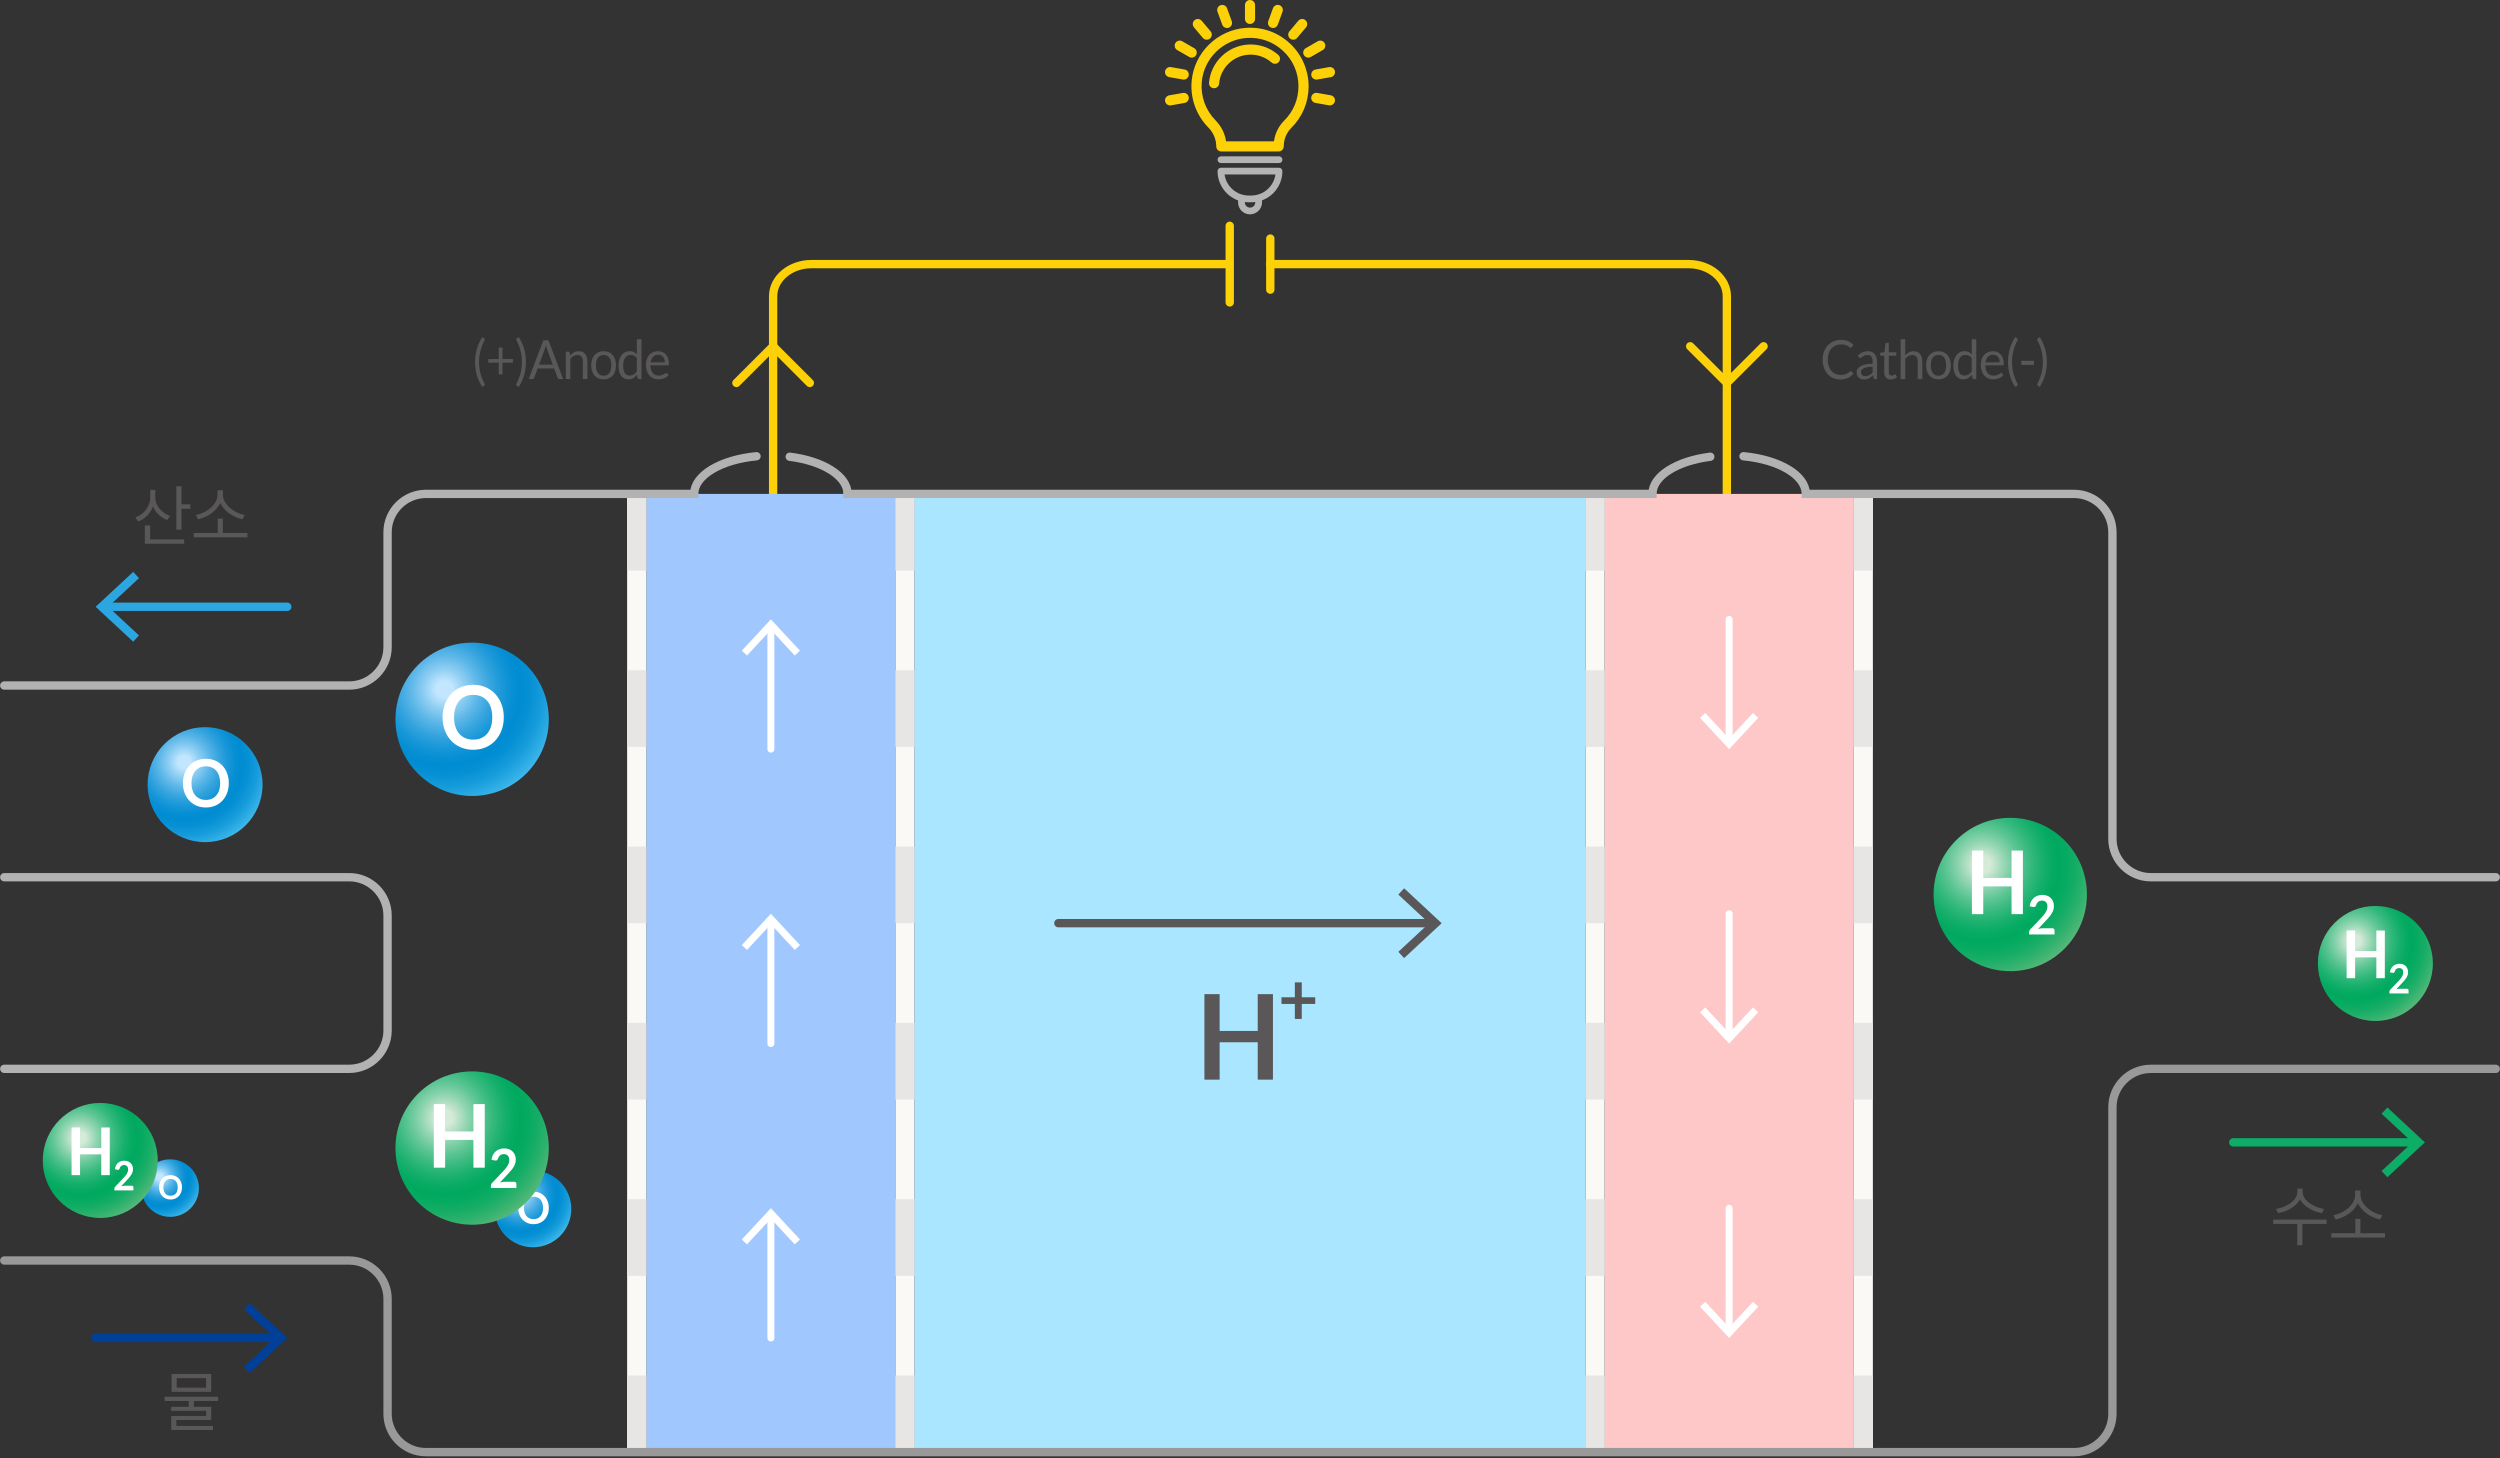 <svg width="900" height="525" viewBox="0 0 900 525" fill="none" xmlns="http://www.w3.org/2000/svg">
<rect x="0" y="0" width="900" height="525" fill="#333333" stroke="none"/>
<g clip-path="url(#clip0_68_9250)">
<path d="M457.287 95.079H607.873C615.492 95.079 621.667 100.261 621.667 106.661V177.837" stroke="#FDD108" stroke-width="3" stroke-miterlimit="10" stroke-linecap="round" stroke-linejoin="round"/>
<path d="M278.324 177.837V106.661C278.324 100.261 284.5 95.079 292.119 95.079H442.377" stroke="#FDD108" stroke-width="3" stroke-miterlimit="10" stroke-linecap="round" stroke-linejoin="round"/>
<path d="M442.705 81.284V108.873" stroke="#FDD108" stroke-width="3" stroke-miterlimit="10" stroke-linecap="round" stroke-linejoin="round"/>
<path d="M457.309 85.882V104.275" stroke="#FDD108" stroke-width="3" stroke-miterlimit="10" stroke-linecap="round" stroke-linejoin="round"/>
<path d="M265.113 137.866L278.324 124.655L291.535 137.866" stroke="#FDD108" stroke-width="3" stroke-miterlimit="10" stroke-linecap="round" stroke-linejoin="round"/>
<path d="M634.889 124.655L621.678 137.866L608.467 124.655" stroke="#FDD108" stroke-width="3" stroke-miterlimit="10" stroke-linecap="round" stroke-linejoin="round"/>
<path d="M322.362 177.806H232.67V522.779H322.362V177.806Z" fill="#A0C8FF"/>
<path d="M667.332 177.806H577.641V522.779H667.332V177.806Z" fill="#FFC8C8"/>
<path d="M577.641 177.806H570.738V522.779H577.641V177.806Z" fill="#FAF9F5"/>
<path d="M674.235 177.806H667.332V522.779H674.235V177.806Z" fill="#FAF9F5"/>
<path d="M329.264 177.806H322.361V522.779H329.264V177.806Z" fill="#FAF9F5"/>
<path d="M232.668 177.806H225.766V522.779H232.668V177.806Z" fill="#FAF9F5"/>
<path d="M577.641 177.806H570.738V205.406H577.641V177.806Z" fill="#E8E6E4"/>
<path d="M674.235 177.806H667.332V205.406H674.235V177.806Z" fill="#E8E6E4"/>
<path d="M329.262 177.806H322.359V205.406H329.262V177.806Z" fill="#E8E6E4"/>
<path d="M232.668 177.806H225.766V205.406H232.668V177.806Z" fill="#E8E6E4"/>
<path d="M577.641 241.281H570.738V268.881H577.641V241.281Z" fill="#E8E6E4"/>
<path d="M674.235 241.281H667.332V268.881H674.235V241.281Z" fill="#E8E6E4"/>
<path d="M329.262 241.281H322.359V268.881H329.262V241.281Z" fill="#E8E6E4"/>
<path d="M232.668 241.281H225.766V268.881H232.668V241.281Z" fill="#E8E6E4"/>
<path d="M577.641 304.755H570.738V332.355H577.641V304.755Z" fill="#E8E6E4"/>
<path d="M674.235 304.755H667.332V332.355H674.235V304.755Z" fill="#E8E6E4"/>
<path d="M329.262 304.755H322.359V332.355H329.262V304.755Z" fill="#E8E6E4"/>
<path d="M232.668 304.755H225.766V332.355H232.668V304.755Z" fill="#E8E6E4"/>
<path d="M577.641 368.23H570.738V395.83H577.641V368.23Z" fill="#E8E6E4"/>
<path d="M674.235 368.23H667.332V395.83H674.235V368.23Z" fill="#E8E6E4"/>
<path d="M329.262 368.23H322.359V395.83H329.262V368.23Z" fill="#E8E6E4"/>
<path d="M232.668 368.23H225.766V395.83H232.668V368.23Z" fill="#E8E6E4"/>
<path d="M577.641 495.179H570.738V522.779H577.641V495.179Z" fill="#E8E6E4"/>
<path d="M674.235 495.179H667.332V522.779H674.235V495.179Z" fill="#E8E6E4"/>
<path d="M329.262 495.179H322.359V522.779H329.262V495.179Z" fill="#E8E6E4"/>
<path d="M232.668 495.179H225.766V522.779H232.668V495.179Z" fill="#E8E6E4"/>
<path d="M577.641 431.704H570.738V459.304H577.641V431.704Z" fill="#E8E6E4"/>
<path d="M674.235 431.704H667.332V459.304H674.235V431.704Z" fill="#E8E6E4"/>
<path d="M329.262 431.704H322.359V459.304H329.262V431.704Z" fill="#E8E6E4"/>
<path d="M232.668 431.704H225.766V459.304H232.668V431.704Z" fill="#E8E6E4"/>
<path d="M570.749 177.806H329.264V522.779H570.749V177.806Z" fill="#AAE6FF"/>
<path d="M272.343 164.247C259.572 165.456 249.915 171.068 249.915 177.806H153.321C145.732 177.806 139.526 184.012 139.526 191.601V232.996C139.526 240.584 133.32 246.791 125.731 246.791H1.537" stroke="#B2B2B2" stroke-width="3" stroke-miterlimit="10" stroke-linecap="round"/>
<path d="M615.697 164.421C603.736 165.937 594.887 171.354 594.887 177.796H305.115C305.115 171.344 296.266 165.927 284.305 164.421" stroke="#B2B2B2" stroke-width="3" stroke-miterlimit="10" stroke-linecap="round"/>
<path d="M898.464 315.795H774.27C766.681 315.795 760.475 309.589 760.475 302V191.601C760.475 184.012 754.269 177.806 746.68 177.806H650.086C650.086 171.068 640.429 165.456 627.658 164.247" stroke="#B2B2B2" stroke-width="3" stroke-miterlimit="10" stroke-linecap="round"/>
<path d="M1.537 453.784H125.731C133.32 453.784 139.526 459.99 139.526 467.579V508.973C139.526 516.562 145.732 522.768 153.321 522.768H746.681C754.27 522.768 760.476 516.562 760.476 508.973V398.584C760.476 390.996 766.682 384.79 774.271 384.79H898.465" stroke="#999999" stroke-width="3" stroke-miterlimit="10" stroke-linecap="round"/>
<path d="M1.537 315.795H125.731C133.32 315.795 139.526 322.001 139.526 329.59V370.985C139.526 378.573 133.32 384.779 125.731 384.779H1.537" stroke="#B2B2B2" stroke-width="3" stroke-miterlimit="10" stroke-linecap="round"/>
<path d="M458.261 388.671H452.782V375.214H439.069V388.671H433.59V357.896H439.069V371.138H452.782V357.896H458.261V388.671Z" fill="#595757"/>
<path d="M468.636 353.657V359.023H473.48V361.419H468.636V366.816H466.147V361.419H461.334V359.023H466.147V353.657H468.636Z" fill="#595757"/>
<path d="M172.451 130.328C172.451 131.721 172.625 133.063 172.963 134.374C173.301 135.684 173.792 136.934 174.438 138.122C174.479 138.193 174.499 138.255 174.509 138.306C174.52 138.357 174.53 138.409 174.53 138.46C174.53 138.552 174.509 138.624 174.468 138.685C174.427 138.746 174.366 138.798 174.304 138.839L173.577 139.31C173.117 138.562 172.717 137.825 172.4 137.087C172.072 136.35 171.816 135.613 171.611 134.875C171.406 134.138 171.263 133.39 171.171 132.643C171.079 131.895 171.027 131.117 171.027 130.328C171.027 129.54 171.079 128.772 171.171 128.024C171.263 127.276 171.406 126.529 171.611 125.791C171.816 125.054 172.072 124.317 172.4 123.59C172.727 122.852 173.117 122.115 173.577 121.357L174.304 121.838C174.376 121.879 174.427 121.931 174.468 121.992C174.509 122.053 174.53 122.125 174.53 122.217C174.53 122.309 174.499 122.422 174.438 122.545C173.792 123.723 173.301 124.972 172.963 126.283C172.625 127.594 172.451 128.946 172.451 130.328Z" fill="#595757"/>
<path d="M180.889 125.106V129.263H184.658V130.574H180.889V134.763H179.537V130.574H175.789V129.263H179.537V125.106H180.889Z" fill="#595757"/>
<path d="M187.895 130.329C187.895 128.936 187.731 127.594 187.393 126.273C187.055 124.952 186.564 123.713 185.918 122.535C185.857 122.412 185.826 122.299 185.826 122.207C185.826 122.115 185.847 122.043 185.888 121.982C185.929 121.921 185.99 121.869 186.051 121.828L186.779 121.347C187.239 122.105 187.639 122.842 187.956 123.58C188.284 124.317 188.54 125.044 188.745 125.781C188.95 126.519 189.093 127.266 189.185 128.014C189.277 128.772 189.329 129.54 189.329 130.318C189.329 131.107 189.277 131.885 189.185 132.633C189.093 133.38 188.95 134.128 188.745 134.865C188.54 135.603 188.284 136.34 187.956 137.077C187.629 137.815 187.239 138.552 186.779 139.3L186.051 138.829C185.98 138.788 185.929 138.726 185.888 138.675C185.847 138.624 185.826 138.542 185.826 138.45C185.826 138.399 185.836 138.347 185.847 138.296C185.857 138.245 185.888 138.183 185.918 138.112C186.564 136.924 187.045 135.674 187.393 134.364C187.721 133.073 187.895 131.721 187.895 130.329Z" fill="#595757"/>
<path d="M202.735 136.453H201.352C201.188 136.453 201.065 136.412 200.963 136.33C200.86 136.248 200.789 136.135 200.737 136.012L199.498 132.643H193.558L192.319 136.012C192.278 136.125 192.207 136.238 192.094 136.32C191.992 136.412 191.858 136.453 191.705 136.453H190.322L195.617 122.504H197.44L202.735 136.453ZM194.05 131.281H198.996L196.918 125.607C196.784 125.259 196.651 124.819 196.518 124.296C196.446 124.563 196.385 124.809 196.324 125.034C196.262 125.259 196.19 125.454 196.129 125.628L194.05 131.281Z" fill="#595757"/>
<path d="M203.686 136.453V126.59H204.669C204.904 126.59 205.048 126.713 205.109 126.949L205.242 128.014C205.652 127.543 206.102 127.154 206.604 126.867C207.106 126.58 207.69 126.427 208.345 126.427C208.857 126.427 209.308 126.519 209.697 126.693C210.086 126.867 210.414 127.123 210.68 127.451C210.947 127.778 211.141 128.178 211.274 128.628C211.407 129.089 211.479 129.601 211.479 130.154V136.432H209.83V130.154C209.83 129.407 209.666 128.833 209.349 128.413C209.021 128.004 208.53 127.799 207.864 127.799C207.372 127.799 206.922 127.922 206.502 128.168C206.082 128.413 205.693 128.751 205.334 129.171V136.432H203.686V136.453Z" fill="#595757"/>
<path d="M217.308 126.437C217.994 126.437 218.609 126.56 219.162 126.795C219.715 127.031 220.186 127.379 220.565 127.819C220.954 128.26 221.251 128.792 221.456 129.417C221.66 130.042 221.763 130.738 221.763 131.516C221.763 132.295 221.66 133.001 221.456 133.616C221.251 134.23 220.954 134.773 220.565 135.214C220.175 135.654 219.715 135.992 219.162 136.227C218.609 136.463 217.994 136.586 217.308 136.586C216.622 136.586 216.007 136.463 215.454 136.227C214.901 135.992 214.43 135.654 214.041 135.214C213.652 134.773 213.355 134.241 213.14 133.616C212.925 132.991 212.822 132.295 212.822 131.516C212.822 130.748 212.925 130.042 213.14 129.417C213.345 128.792 213.652 128.26 214.041 127.819C214.43 127.379 214.901 127.041 215.454 126.795C216.007 126.56 216.622 126.437 217.308 126.437ZM217.308 135.244C218.23 135.244 218.926 134.917 219.377 134.261C219.837 133.606 220.063 132.694 220.063 131.527C220.063 130.349 219.837 129.438 219.377 128.782C218.916 128.127 218.23 127.799 217.308 127.799C216.837 127.799 216.437 127.881 216.089 128.055C215.741 128.219 215.454 128.465 215.229 128.782C215.004 129.1 214.83 129.489 214.707 129.96C214.584 130.431 214.533 130.943 214.533 131.537C214.533 132.131 214.594 132.643 214.707 133.104C214.819 133.565 214.993 133.954 215.229 134.271C215.464 134.589 215.751 134.824 216.089 134.998C216.427 135.152 216.837 135.244 217.308 135.244Z" fill="#595757"/>
<path d="M229.933 136.453C229.698 136.453 229.554 136.33 229.493 136.094L229.35 134.896C228.95 135.408 228.489 135.818 227.977 136.125C227.465 136.432 226.871 136.586 226.206 136.586C225.673 136.586 225.181 136.473 224.741 136.258C224.301 136.043 223.932 135.726 223.625 135.295C223.318 134.876 223.082 134.353 222.908 133.718C222.744 133.094 222.662 132.367 222.662 131.547C222.662 130.82 222.754 130.144 222.939 129.519C223.123 128.895 223.389 128.352 223.737 127.891C224.086 127.43 224.506 127.072 225.007 126.806C225.509 126.539 226.072 126.416 226.707 126.416C227.281 126.416 227.772 126.519 228.182 126.724C228.592 126.928 228.95 127.215 229.278 127.584V122.115H230.927V136.453H229.933ZM226.738 135.193C227.271 135.193 227.742 135.06 228.151 134.804C228.551 134.548 228.93 134.179 229.268 133.708V128.936C228.971 128.506 228.633 128.209 228.274 128.035C227.916 127.86 227.516 127.778 227.076 127.778C226.206 127.778 225.53 128.106 225.059 128.762C224.587 129.417 224.352 130.349 224.352 131.568C224.352 132.213 224.403 132.766 224.506 133.217C224.608 133.677 224.762 134.046 224.966 134.343C225.171 134.64 225.417 134.855 225.714 134.988C226.011 135.121 226.359 135.193 226.738 135.193Z" fill="#595757"/>
<path d="M236.919 126.437C237.482 126.437 237.994 126.539 238.475 126.734C238.947 126.928 239.356 127.215 239.704 127.594C240.053 127.963 240.319 128.424 240.513 128.977C240.708 129.53 240.8 130.154 240.8 130.851C240.8 131.127 240.769 131.301 240.718 131.394C240.667 131.486 240.554 131.527 240.401 131.527H234.164C234.174 132.151 234.256 132.694 234.4 133.155C234.543 133.616 234.748 134.005 235.014 134.312C235.27 134.62 235.577 134.855 235.936 134.998C236.294 135.152 236.694 135.224 237.134 135.224C237.544 135.224 237.902 135.173 238.199 135.07C238.496 134.968 238.752 134.865 238.967 134.742C239.182 134.63 239.366 134.517 239.51 134.415C239.653 134.312 239.776 134.261 239.889 134.261C240.022 134.261 240.124 134.312 240.206 134.425L240.667 135.06C240.462 135.316 240.216 135.541 239.94 135.736C239.663 135.93 239.356 136.084 239.028 136.207C238.701 136.33 238.373 136.422 238.025 136.483C237.677 136.545 237.339 136.576 237.001 136.576C236.356 136.576 235.762 136.463 235.209 136.227C234.666 136.002 234.195 135.664 233.795 135.214C233.396 134.773 233.089 134.22 232.863 133.565C232.638 132.909 232.525 132.151 232.525 131.301C232.525 130.615 232.628 129.97 232.822 129.376C233.027 128.782 233.314 128.26 233.683 127.819C234.051 127.379 234.522 127.041 235.065 126.785C235.628 126.56 236.243 126.437 236.919 126.437ZM236.96 127.717C236.161 127.717 235.536 127.963 235.086 128.444C234.625 128.925 234.348 129.601 234.236 130.451H239.336C239.336 130.052 239.285 129.683 239.182 129.345C239.08 129.007 238.926 128.721 238.721 128.475C238.516 128.229 238.271 128.045 237.974 127.912C237.666 127.778 237.339 127.717 236.96 127.717Z" fill="#595757"/>
<path d="M666.278 133.575C666.381 133.575 666.463 133.616 666.545 133.698L667.251 134.507C666.708 135.173 666.053 135.685 665.275 136.053C664.507 136.422 663.564 136.606 662.479 136.606C661.526 136.606 660.656 136.432 659.878 136.084C659.099 135.736 658.434 135.254 657.891 134.62C657.338 133.995 656.918 133.247 656.611 132.366C656.304 131.486 656.16 130.523 656.16 129.478C656.16 128.424 656.324 127.461 656.641 126.59C656.969 125.71 657.42 124.962 658.004 124.327C658.587 123.692 659.294 123.211 660.103 122.863C660.912 122.515 661.823 122.34 662.807 122.34C663.78 122.34 664.619 122.504 665.326 122.822C666.033 123.139 666.657 123.569 667.21 124.112L666.627 124.983C666.586 125.044 666.534 125.106 666.483 125.146C666.432 125.187 666.35 125.208 666.248 125.208C666.166 125.208 666.084 125.177 665.992 125.116C665.899 125.054 665.797 124.983 665.674 124.89C665.551 124.798 665.408 124.706 665.244 124.593C665.08 124.491 664.875 124.389 664.65 124.296C664.425 124.204 664.158 124.133 663.851 124.071C663.544 124.01 663.196 123.979 662.807 123.979C662.1 123.979 661.445 124.112 660.861 124.368C660.277 124.624 659.765 124.993 659.335 125.464C658.905 125.935 658.577 126.519 658.342 127.195C658.106 127.881 657.983 128.639 657.983 129.478C657.983 130.349 658.106 131.127 658.342 131.803C658.577 132.489 658.905 133.063 659.314 133.534C659.724 134.005 660.205 134.364 660.769 134.609C661.332 134.855 661.936 134.978 662.581 134.978C662.97 134.978 663.329 134.957 663.646 134.906C663.964 134.855 664.251 134.783 664.517 134.681C664.783 134.579 665.039 134.445 665.264 134.292C665.5 134.128 665.725 133.944 665.961 133.718C666.074 133.626 666.176 133.575 666.278 133.575Z" fill="#595757"/>
<path d="M675.761 136.453H675.034C674.87 136.453 674.747 136.422 674.645 136.371C674.542 136.32 674.481 136.207 674.45 136.043L674.266 135.132C674.02 135.367 673.774 135.572 673.538 135.756C673.303 135.941 673.057 136.094 672.801 136.227C672.545 136.361 672.269 136.453 671.972 136.514C671.675 136.576 671.357 136.617 670.999 136.617C670.63 136.617 670.292 136.565 669.975 136.453C669.657 136.35 669.381 136.186 669.145 135.971C668.909 135.756 668.725 135.48 668.582 135.152C668.438 134.824 668.377 134.435 668.377 133.985C668.377 133.595 668.479 133.216 668.684 132.858C668.889 132.5 669.217 132.172 669.667 131.895C670.118 131.619 670.712 131.383 671.449 131.209C672.187 131.035 673.078 130.943 674.143 130.943V130.165C674.143 129.397 673.989 128.813 673.672 128.413C673.364 128.014 672.904 127.819 672.289 127.819C671.89 127.819 671.552 127.871 671.275 127.983C670.999 128.096 670.763 128.209 670.558 128.342C670.353 128.475 670.19 128.598 670.036 128.7C669.882 128.803 669.749 128.864 669.606 128.864C669.493 128.864 669.401 128.833 669.319 128.772C669.237 128.71 669.165 128.639 669.125 128.547L668.828 127.994C669.35 127.471 669.903 127.072 670.497 126.816C671.091 126.56 671.757 126.427 672.484 126.427C673.006 126.427 673.477 126.519 673.876 126.703C674.286 126.887 674.624 127.133 674.901 127.461C675.177 127.789 675.392 128.178 675.525 128.639C675.658 129.1 675.74 129.601 675.74 130.154V136.453H675.761ZM671.49 135.398C671.777 135.398 672.043 135.367 672.289 135.306C672.525 135.244 672.76 135.152 672.965 135.039C673.18 134.927 673.385 134.783 673.579 134.63C673.774 134.466 673.958 134.282 674.143 134.077V132.039C673.385 132.039 672.74 132.09 672.207 132.192C671.675 132.295 671.244 132.428 670.917 132.592C670.579 132.756 670.343 132.95 670.19 133.165C670.036 133.38 669.964 133.636 669.964 133.913C669.964 134.169 670.005 134.404 670.087 134.589C670.169 134.773 670.272 134.937 670.415 135.05C670.558 135.162 670.712 135.254 670.896 135.316C671.07 135.367 671.275 135.398 671.49 135.398Z" fill="#595757"/>
<path d="M680.636 136.617C679.899 136.617 679.326 136.401 678.926 135.961C678.527 135.531 678.332 134.896 678.332 134.087V128.055H677.206C677.103 128.055 677.021 128.024 676.96 127.963C676.888 127.901 676.857 127.809 676.857 127.676V126.99L678.394 126.785L678.773 123.733C678.783 123.631 678.824 123.559 678.895 123.498C678.967 123.436 679.049 123.406 679.151 123.406H679.981V126.806H682.664V128.065H679.981V133.985C679.981 134.404 680.073 134.712 680.268 134.906C680.462 135.111 680.708 135.203 681.005 135.203C681.179 135.203 681.323 135.183 681.456 135.132C681.579 135.08 681.691 135.029 681.783 134.968C681.876 134.906 681.958 134.855 682.019 134.804C682.08 134.753 682.142 134.732 682.193 134.732C682.275 134.732 682.357 134.783 682.429 134.896L682.91 135.726C682.623 136.002 682.285 136.227 681.886 136.381C681.476 136.535 681.067 136.617 680.636 136.617Z" fill="#595757"/>
<path d="M684.242 136.453V122.115H685.891V127.922C686.29 127.471 686.741 127.113 687.222 126.847C687.714 126.58 688.267 126.447 688.902 126.447C689.414 126.447 689.865 126.539 690.254 126.713C690.643 126.888 690.971 127.144 691.237 127.471C691.503 127.799 691.698 128.198 691.831 128.649C691.964 129.11 692.036 129.622 692.036 130.175V136.453H690.387V130.175C690.387 129.427 690.223 128.854 689.905 128.434C689.578 128.024 689.086 127.819 688.421 127.819C687.929 127.819 687.478 127.942 687.058 128.188C686.639 128.434 686.249 128.772 685.891 129.192V136.453H684.242Z" fill="#595757"/>
<path d="M697.851 126.437C698.537 126.437 699.151 126.56 699.704 126.795C700.258 127.031 700.729 127.379 701.108 127.819C701.497 128.26 701.794 128.792 701.998 129.417C702.203 130.042 702.306 130.738 702.306 131.516C702.306 132.295 702.203 133.001 701.998 133.616C701.794 134.241 701.497 134.773 701.108 135.214C700.718 135.654 700.258 135.992 699.704 136.227C699.151 136.463 698.537 136.586 697.851 136.586C697.165 136.586 696.55 136.463 695.997 136.227C695.444 135.992 694.973 135.654 694.584 135.214C694.195 134.773 693.898 134.241 693.683 133.616C693.478 132.991 693.365 132.295 693.365 131.516C693.365 130.748 693.468 130.042 693.683 129.417C693.898 128.792 694.195 128.26 694.584 127.819C694.973 127.379 695.444 127.041 695.997 126.795C696.55 126.56 697.165 126.437 697.851 126.437ZM697.851 135.244C698.773 135.244 699.469 134.917 699.92 134.261C700.38 133.606 700.606 132.694 700.606 131.527C700.606 130.349 700.38 129.438 699.92 128.782C699.459 128.127 698.773 127.799 697.851 127.799C697.38 127.799 696.97 127.881 696.632 128.055C696.284 128.219 695.997 128.465 695.772 128.782C695.536 129.1 695.373 129.489 695.26 129.96C695.147 130.421 695.086 130.943 695.086 131.537C695.086 132.131 695.137 132.643 695.26 133.104C695.373 133.565 695.547 133.954 695.772 134.271C696.007 134.589 696.294 134.824 696.632 134.998C696.97 135.173 697.38 135.244 697.851 135.244Z" fill="#595757"/>
<path d="M710.478 136.453C710.243 136.453 710.099 136.33 710.038 136.094L709.894 134.896C709.495 135.408 709.034 135.818 708.522 136.125C708.01 136.432 707.416 136.586 706.75 136.586C706.218 136.586 705.726 136.473 705.286 136.258C704.846 136.043 704.477 135.726 704.17 135.295C703.862 134.876 703.627 134.353 703.453 133.718C703.289 133.094 703.207 132.367 703.207 131.547C703.207 130.82 703.299 130.144 703.483 129.519C703.668 128.895 703.934 128.352 704.282 127.891C704.631 127.43 705.05 127.072 705.552 126.806C706.054 126.539 706.617 126.416 707.252 126.416C707.826 126.416 708.317 126.519 708.727 126.724C709.137 126.928 709.495 127.215 709.823 127.584V122.115H711.472V136.453H710.478ZM707.283 135.193C707.816 135.193 708.287 135.06 708.696 134.804C709.096 134.548 709.475 134.179 709.813 133.708V128.936C709.516 128.506 709.178 128.209 708.819 128.035C708.461 127.86 708.061 127.778 707.621 127.778C706.75 127.778 706.075 128.106 705.603 128.762C705.132 129.417 704.897 130.349 704.897 131.568C704.897 132.213 704.948 132.766 705.05 133.217C705.153 133.677 705.306 134.046 705.511 134.343C705.716 134.64 705.962 134.855 706.259 134.988C706.556 135.121 706.904 135.193 707.283 135.193Z" fill="#595757"/>
<path d="M717.474 126.437C718.037 126.437 718.549 126.539 719.03 126.734C719.501 126.928 719.911 127.215 720.259 127.594C720.607 127.963 720.874 128.424 721.068 128.977C721.263 129.53 721.355 130.154 721.355 130.851C721.355 131.127 721.324 131.301 721.273 131.394C721.222 131.486 721.109 131.527 720.956 131.527H714.719C714.729 132.151 714.811 132.694 714.954 133.155C715.098 133.616 715.302 134.005 715.569 134.312C715.825 134.62 716.132 134.855 716.49 134.998C716.849 135.152 717.248 135.224 717.689 135.224C718.098 135.224 718.457 135.173 718.754 135.07C719.051 134.968 719.307 134.865 719.522 134.742C719.737 134.62 719.921 134.517 720.065 134.415C720.208 134.312 720.331 134.261 720.443 134.261C720.577 134.261 720.679 134.312 720.761 134.425L721.222 135.06C721.017 135.316 720.771 135.541 720.495 135.736C720.218 135.93 719.911 136.084 719.583 136.207C719.256 136.33 718.928 136.422 718.58 136.483C718.231 136.545 717.893 136.576 717.555 136.576C716.91 136.576 716.316 136.463 715.763 136.227C715.22 136.002 714.749 135.664 714.35 135.214C713.951 134.773 713.643 134.22 713.418 133.565C713.193 132.909 713.08 132.151 713.08 131.301C713.08 130.615 713.183 129.97 713.377 129.376C713.582 128.782 713.869 128.26 714.237 127.819C714.616 127.379 715.077 127.041 715.62 126.785C716.183 126.56 716.787 126.437 717.474 126.437ZM717.504 127.717C716.705 127.717 716.081 127.963 715.63 128.444C715.169 128.925 714.893 129.601 714.78 130.451H719.88C719.88 130.052 719.829 129.683 719.727 129.345C719.624 129.007 719.471 128.721 719.266 128.475C719.061 128.229 718.815 128.045 718.518 127.912C718.211 127.778 717.883 127.717 717.504 127.717Z" fill="#595757"/>
<path d="M724.314 130.329C724.314 131.721 724.488 133.063 724.826 134.374C725.164 135.685 725.656 136.934 726.301 138.122C726.342 138.194 726.362 138.255 726.373 138.306C726.383 138.358 726.393 138.409 726.393 138.46C726.393 138.552 726.373 138.624 726.332 138.685C726.291 138.747 726.229 138.798 726.168 138.839L725.441 139.31C724.98 138.562 724.591 137.825 724.263 137.088C723.935 136.35 723.679 135.613 723.474 134.876C723.27 134.138 723.126 133.391 723.034 132.643C722.942 131.895 722.891 131.117 722.891 130.329C722.891 129.54 722.932 128.772 723.034 128.024C723.126 127.277 723.27 126.529 723.474 125.792C723.679 125.054 723.935 124.317 724.263 123.59C724.591 122.853 724.98 122.115 725.441 121.357L726.168 121.839C726.239 121.88 726.291 121.931 726.332 121.992C726.373 122.054 726.393 122.125 726.393 122.218C726.393 122.31 726.362 122.422 726.301 122.545C725.656 123.723 725.164 124.972 724.826 126.283C724.488 127.594 724.314 128.946 724.314 130.329Z" fill="#595757"/>
<path d="M727.654 129.888H732.222V131.363H727.654V129.888Z" fill="#595757"/>
<path d="M735.436 130.329C735.436 128.936 735.272 127.594 734.934 126.273C734.596 124.952 734.105 123.713 733.459 122.535C733.398 122.412 733.367 122.299 733.367 122.207C733.367 122.115 733.388 122.043 733.429 121.982C733.47 121.921 733.531 121.869 733.593 121.828L734.32 121.347C734.781 122.105 735.18 122.842 735.497 123.58C735.825 124.317 736.081 125.044 736.286 125.781C736.491 126.519 736.634 127.266 736.726 128.014C736.818 128.772 736.859 129.54 736.859 130.318C736.859 131.107 736.818 131.885 736.726 132.633C736.634 133.38 736.491 134.128 736.286 134.865C736.081 135.603 735.825 136.34 735.497 137.077C735.17 137.815 734.781 138.552 734.32 139.3L733.593 138.829C733.521 138.788 733.47 138.726 733.429 138.675C733.388 138.624 733.367 138.542 733.367 138.45C733.367 138.399 733.377 138.347 733.388 138.296C733.398 138.245 733.429 138.183 733.459 138.112C734.105 136.924 734.586 135.674 734.934 134.364C735.272 133.073 735.436 131.721 735.436 130.329Z" fill="#595757"/>
<path d="M54.904 182.753C54.423 183.91 53.736 184.924 52.845 185.784C51.955 186.644 50.93 187.3 49.753 187.75L48.728 186.255C49.794 185.887 50.725 185.334 51.535 184.596C52.344 183.859 52.968 183.019 53.409 182.056C53.849 181.094 54.074 180.07 54.074 178.984V176.373H55.621V178.984C55.631 180.336 55.395 181.596 54.904 182.753ZM54.044 194.93H52.139V189.174H54.044V194.93ZM66.302 195.739H52.139V194.172H66.302V195.739ZM56.594 181.811C57.044 182.691 57.669 183.48 58.468 184.166C59.267 184.852 60.188 185.375 61.212 185.733L60.26 187.228C59.103 186.808 58.089 186.184 57.208 185.364C56.327 184.545 55.641 183.593 55.15 182.507C54.658 181.421 54.412 180.264 54.412 179.046V176.362H55.907V179.046C55.918 180.008 56.143 180.93 56.594 181.811ZM65.329 190.669H63.476V175.051H65.329V190.669ZM68.514 183.142H64.735V181.555H68.514V183.142Z" fill="#595757"/>
<path d="M89.078 193.434H69.723V191.888H89.068V193.434H89.078ZM78.694 182.138C77.864 183.378 76.789 184.412 75.458 185.241C74.126 186.071 72.754 186.644 71.31 186.941L70.481 185.395C71.73 185.18 72.969 184.719 74.177 184.002C75.386 183.285 76.379 182.415 77.147 181.381C77.916 180.346 78.305 179.261 78.305 178.134V176.516H79.943V178.134C79.943 179.568 79.534 180.899 78.694 182.138ZM80.21 192.41H78.376V186.706H80.21V192.41ZM81.428 181.37C82.217 182.405 83.21 183.285 84.429 184.002C85.648 184.719 86.876 185.19 88.116 185.395L87.286 186.941C85.842 186.644 84.46 186.071 83.138 185.241C81.817 184.412 80.732 183.378 79.902 182.138C79.063 180.899 78.653 179.568 78.663 178.124V176.506H80.251V178.124C80.251 179.25 80.65 180.326 81.428 181.37Z" fill="#595757"/>
<path d="M78.519 504.365H59.266V502.839H78.519V504.365ZM76.051 511.186H63.495V513.797H61.642V509.783H74.218V507.908H61.601V506.454H76.051V511.186ZM76.686 514.801H61.642V513.326H76.686V514.801ZM76.02 501.057H61.764V494.615H76.03V501.057H76.02ZM63.618 499.562H74.177V496.111H63.618V499.562ZM69.793 507.151H67.94V503.863H69.793V507.151Z" fill="#595757"/>
<path d="M837.601 440.614H818.348V439.047H837.601V440.614ZM827.452 432.636C826.643 433.701 825.588 434.592 824.287 435.289C822.987 435.995 821.594 436.466 820.109 436.712L819.351 435.186C820.642 435.002 821.881 434.623 823.069 434.029C824.257 433.435 825.209 432.718 825.936 431.858C826.663 430.998 827.032 430.086 827.032 429.103V427.895H828.671V429.103C828.66 430.393 828.261 431.571 827.452 432.636ZM828.855 448.264H827.022V440.204H828.855V448.264ZM830.064 431.848C830.811 432.718 831.774 433.445 832.952 434.039C834.129 434.633 835.368 435.012 836.649 435.196L835.891 436.722C834.416 436.477 833.023 435.995 831.723 435.289C830.412 434.582 829.357 433.691 828.548 432.616C827.739 431.551 827.339 430.373 827.339 429.113V427.905H828.957V429.113C828.947 430.066 829.316 430.977 830.064 431.848Z" fill="#595757"/>
<path d="M858.605 445.509H839.26V443.963H858.605V445.509ZM848.231 434.224C847.401 435.463 846.316 436.497 844.995 437.327C843.674 438.156 842.291 438.73 840.847 439.027L840.018 437.48C841.267 437.265 842.506 436.804 843.715 436.087C844.923 435.371 845.916 434.49 846.685 433.466C847.453 432.431 847.842 431.346 847.842 430.219V428.601H849.48V430.219C849.48 431.643 849.061 432.984 848.231 434.224ZM849.747 444.485H847.914V438.781H849.747V444.485ZM850.965 433.445C851.754 434.48 852.747 435.36 853.966 436.077C855.185 436.794 856.414 437.255 857.653 437.47L856.823 439.016C855.379 438.719 853.997 438.146 852.676 437.316C851.355 436.487 850.269 435.452 849.439 434.213C848.6 432.974 848.19 431.643 848.2 430.199V428.581H849.788V430.199C849.788 431.325 850.177 432.411 850.965 433.445Z" fill="#595757"/>
<path d="M169.963 286.547C185.206 286.547 197.563 274.19 197.563 258.947C197.563 243.704 185.206 231.347 169.963 231.347C154.72 231.347 142.363 243.704 142.363 258.947C142.363 274.19 154.72 286.547 169.963 286.547Z" fill="url(#paint0_radial_68_9250)"/>
<path d="M181.361 258.22C181.361 259.899 181.095 261.446 180.562 262.879C180.03 264.313 179.282 265.542 178.32 266.587C177.357 267.631 176.2 268.451 174.848 269.034C173.496 269.618 172.001 269.915 170.352 269.915C168.703 269.915 167.208 269.618 165.846 269.034C164.484 268.451 163.327 267.631 162.364 266.587C161.401 265.542 160.643 264.303 160.121 262.879C159.589 261.446 159.322 259.899 159.322 258.22C159.322 256.54 159.589 254.994 160.121 253.56C160.654 252.126 161.401 250.897 162.364 249.853C163.327 248.808 164.494 247.999 165.846 247.405C167.208 246.821 168.703 246.524 170.352 246.524C172.001 246.524 173.496 246.821 174.848 247.415C176.2 248.009 177.357 248.818 178.32 249.863C179.282 250.897 180.03 252.136 180.562 253.57C181.095 255.004 181.361 256.54 181.361 258.22ZM177.213 258.22C177.213 256.96 177.06 255.833 176.742 254.84C176.425 253.847 175.974 252.997 175.38 252.3C174.786 251.604 174.069 251.071 173.219 250.703C172.369 250.334 171.417 250.15 170.352 250.15C169.287 250.15 168.334 250.334 167.484 250.703C166.634 251.071 165.907 251.604 165.313 252.3C164.719 252.997 164.258 253.847 163.941 254.84C163.624 255.833 163.46 256.96 163.46 258.22C163.46 259.479 163.624 260.596 163.941 261.599C164.258 262.593 164.719 263.443 165.313 264.129C165.907 264.815 166.634 265.347 167.484 265.716C168.334 266.085 169.297 266.269 170.352 266.269C171.407 266.269 172.369 266.085 173.219 265.716C174.069 265.347 174.786 264.815 175.38 264.129C175.974 263.443 176.425 262.593 176.742 261.599C177.05 260.596 177.213 259.469 177.213 258.22Z" fill="white"/>
<path d="M73.818 303.168C85.249 303.168 94.516 293.901 94.516 282.471C94.516 271.04 85.249 261.773 73.818 261.773C62.388 261.773 53.121 271.04 53.121 282.471C53.121 293.901 62.388 303.168 73.818 303.168Z" fill="url(#paint1_radial_68_9250)"/>
<path d="M82.371 281.928C82.371 283.187 82.176 284.355 81.776 285.42C81.377 286.495 80.814 287.417 80.097 288.206C79.38 288.984 78.51 289.598 77.496 290.039C76.482 290.479 75.355 290.694 74.126 290.694C72.897 290.694 71.771 290.479 70.747 290.039C69.733 289.598 68.852 288.984 68.135 288.206C67.418 287.427 66.845 286.495 66.445 285.42C66.046 284.345 65.852 283.187 65.852 281.928C65.852 280.668 66.046 279.501 66.445 278.436C66.845 277.36 67.408 276.439 68.135 275.65C68.862 274.861 69.733 274.257 70.747 273.817C71.761 273.376 72.887 273.161 74.126 273.161C75.366 273.161 76.482 273.387 77.496 273.827C78.51 274.267 79.38 274.882 80.097 275.66C80.814 276.439 81.377 277.36 81.776 278.436C82.166 279.501 82.371 280.668 82.371 281.928ZM79.257 281.928C79.257 280.986 79.134 280.146 78.899 279.398C78.663 278.651 78.325 278.016 77.875 277.493C77.434 276.971 76.891 276.572 76.257 276.295C75.622 276.019 74.905 275.875 74.106 275.875C73.307 275.875 72.59 276.019 71.955 276.295C71.32 276.572 70.778 276.971 70.327 277.493C69.876 278.016 69.538 278.651 69.293 279.398C69.057 280.146 68.934 280.986 68.934 281.928C68.934 282.87 69.057 283.71 69.293 284.457C69.528 285.205 69.876 285.84 70.327 286.352C70.778 286.874 71.32 287.263 71.955 287.55C72.59 287.827 73.307 287.97 74.106 287.97C74.905 287.97 75.622 287.837 76.257 287.55C76.891 287.274 77.434 286.874 77.875 286.352C78.315 285.83 78.663 285.205 78.899 284.457C79.134 283.71 79.257 282.87 79.257 281.928Z" fill="white"/>
<path d="M191.869 449.012C199.488 449.012 205.664 442.836 205.664 435.217C205.664 427.598 199.488 421.422 191.869 421.422C184.25 421.422 178.074 427.598 178.074 435.217C178.074 442.836 184.25 449.012 191.869 449.012Z" fill="url(#paint2_radial_68_9250)"/>
<path d="M197.572 434.848C197.572 435.688 197.439 436.466 197.172 437.183C196.906 437.9 196.537 438.515 196.056 439.037C195.575 439.559 195.001 439.969 194.325 440.256C193.649 440.553 192.902 440.696 192.082 440.696C191.263 440.696 190.505 440.553 189.829 440.256C189.154 439.959 188.57 439.559 188.088 439.037C187.607 438.515 187.228 437.9 186.962 437.183C186.696 436.466 186.562 435.688 186.562 434.848C186.562 434.008 186.696 433.23 186.962 432.524C187.228 431.807 187.607 431.192 188.088 430.67C188.57 430.148 189.154 429.738 189.829 429.451C190.505 429.154 191.263 429.011 192.082 429.011C192.902 429.011 193.649 429.154 194.325 429.451C195.001 429.748 195.585 430.158 196.056 430.67C196.537 431.192 196.906 431.807 197.172 432.524C197.439 433.23 197.572 434.008 197.572 434.848ZM195.493 434.848C195.493 434.224 195.411 433.66 195.257 433.158C195.104 432.657 194.868 432.237 194.581 431.889C194.295 431.54 193.926 431.274 193.506 431.09C193.086 430.905 192.605 430.813 192.072 430.813C191.54 430.813 191.058 430.905 190.638 431.09C190.208 431.274 189.85 431.54 189.553 431.889C189.256 432.237 189.02 432.657 188.867 433.158C188.703 433.66 188.631 434.224 188.631 434.848C188.631 435.473 188.713 436.036 188.867 436.538C189.031 437.04 189.256 437.46 189.553 437.808C189.85 438.156 190.208 438.422 190.638 438.607C191.069 438.791 191.54 438.883 192.072 438.883C192.605 438.883 193.076 438.791 193.506 438.607C193.926 438.422 194.284 438.156 194.581 437.808C194.878 437.46 195.104 437.04 195.257 436.538C195.411 436.036 195.493 435.473 195.493 434.848Z" fill="white"/>
<path d="M61.252 438.064C66.97 438.064 71.606 433.428 71.606 427.71C71.606 421.992 66.97 417.356 61.252 417.356C55.534 417.356 50.898 421.992 50.898 427.71C50.898 433.428 55.534 438.064 61.252 438.064Z" fill="url(#paint3_radial_68_9250)"/>
<path d="M65.524 427.434C65.524 428.058 65.422 428.642 65.227 429.185C65.033 429.728 64.746 430.189 64.388 430.578C64.029 430.967 63.589 431.274 63.087 431.499C62.575 431.714 62.022 431.827 61.397 431.827C60.773 431.827 60.219 431.714 59.707 431.499C59.195 431.284 58.765 430.977 58.397 430.578C58.038 430.189 57.751 429.728 57.557 429.185C57.362 428.652 57.26 428.069 57.26 427.434C57.26 426.799 57.362 426.225 57.557 425.682C57.751 425.15 58.038 424.679 58.397 424.29C58.755 423.9 59.195 423.593 59.707 423.368C60.219 423.153 60.783 423.04 61.397 423.04C62.012 423.04 62.575 423.153 63.087 423.368C63.599 423.593 64.029 423.89 64.388 424.29C64.746 424.679 65.033 425.14 65.227 425.682C65.422 426.225 65.524 426.799 65.524 427.434ZM63.968 427.434C63.968 426.963 63.906 426.543 63.794 426.164C63.671 425.785 63.507 425.467 63.282 425.211C63.056 424.955 62.79 424.75 62.472 424.617C62.155 424.484 61.797 424.413 61.397 424.413C60.998 424.413 60.639 424.484 60.322 424.617C60.004 424.761 59.728 424.955 59.513 425.211C59.298 425.467 59.113 425.795 59.001 426.164C58.878 426.532 58.816 426.963 58.816 427.434C58.816 427.905 58.878 428.325 59.001 428.704C59.124 429.072 59.298 429.39 59.513 429.656C59.728 429.922 60.004 430.117 60.322 430.25C60.639 430.383 60.998 430.455 61.397 430.455C61.797 430.455 62.155 430.383 62.472 430.25C62.79 430.117 63.056 429.912 63.282 429.656C63.507 429.4 63.671 429.082 63.794 428.704C63.906 428.325 63.968 427.905 63.968 427.434Z" fill="white"/>
<path d="M169.963 440.901C185.206 440.901 197.563 428.544 197.563 413.301C197.563 398.058 185.206 385.701 169.963 385.701C154.72 385.701 142.363 398.058 142.363 413.301C142.363 428.544 154.72 440.901 169.963 440.901Z" fill="url(#paint4_radial_68_9250)"/>
<path d="M174.51 420.357H170.434V410.362H160.244V420.357H156.168V397.478H160.244V407.32H170.434V397.478H174.51V420.357Z" fill="white"/>
<path d="M181.526 413.424C182.14 413.424 182.703 413.516 183.216 413.711C183.728 413.905 184.168 414.171 184.526 414.52C184.885 414.868 185.172 415.288 185.376 415.79C185.581 416.281 185.684 416.834 185.684 417.438C185.684 417.961 185.612 418.442 185.469 418.882C185.325 419.323 185.131 419.743 184.885 420.152C184.639 420.552 184.352 420.941 184.025 421.32C183.697 421.699 183.359 422.078 183 422.467L179.99 425.713C180.287 425.621 180.573 425.549 180.86 425.508C181.147 425.467 181.413 425.437 181.669 425.437H185.1C185.346 425.437 185.54 425.508 185.684 425.652C185.827 425.795 185.899 425.99 185.899 426.235V427.679H176.723V426.881C176.723 426.717 176.753 426.553 176.815 426.379C176.876 426.205 176.979 426.041 177.122 425.887L181.178 421.606C181.516 421.248 181.823 420.9 182.089 420.562C182.355 420.234 182.581 419.906 182.765 419.579C182.949 419.251 183.082 418.923 183.185 418.596C183.277 418.258 183.328 417.909 183.328 417.541C183.328 417.203 183.287 416.906 183.185 416.65C183.093 416.394 182.959 416.179 182.785 416.005C182.611 415.83 182.406 415.697 182.171 415.615C181.935 415.523 181.669 415.482 181.372 415.482C180.819 415.482 180.368 415.626 180.02 415.923C179.672 416.22 179.416 416.609 179.273 417.1C179.201 417.346 179.099 417.52 178.965 417.633C178.832 417.735 178.658 417.797 178.443 417.797C178.351 417.797 178.249 417.787 178.136 417.766L176.938 417.541C177.03 416.865 177.214 416.271 177.47 415.759C177.737 415.247 178.064 414.827 178.464 414.479C178.863 414.141 179.314 413.885 179.836 413.711C180.379 413.516 180.932 413.424 181.526 413.424Z" fill="white"/>
<path d="M36.09 438.453C47.521 438.453 56.787 429.187 56.787 417.756C56.787 406.325 47.521 397.059 36.09 397.059C24.659 397.059 15.393 406.325 15.393 417.756C15.393 429.187 24.659 438.453 36.09 438.453Z" fill="url(#paint5_radial_68_9250)"/>
<path d="M39.511 423.05H36.459V415.554H28.819V423.05H25.768V405.897H28.819V413.28H36.459V405.897H39.511V423.05Z" fill="white"/>
<path d="M44.765 417.858C45.225 417.858 45.645 417.93 46.035 418.073C46.413 418.217 46.751 418.421 47.018 418.688C47.294 418.954 47.499 419.272 47.653 419.64C47.806 420.009 47.878 420.419 47.878 420.879C47.878 421.269 47.827 421.627 47.714 421.955C47.601 422.282 47.458 422.6 47.274 422.907C47.089 423.204 46.874 423.501 46.628 423.788C46.383 424.075 46.127 424.361 45.86 424.648L43.597 427.075C43.822 427.004 44.037 426.952 44.252 426.922C44.468 426.881 44.672 426.87 44.867 426.87H47.438C47.622 426.87 47.765 426.922 47.878 427.034C47.99 427.147 48.042 427.29 48.042 427.464V428.55H41.17V427.956C41.17 427.833 41.19 427.71 41.242 427.577C41.293 427.444 41.364 427.321 41.477 427.208L44.519 423.993C44.775 423.716 45 423.46 45.205 423.214C45.41 422.969 45.574 422.723 45.707 422.477C45.84 422.231 45.942 421.985 46.014 421.74C46.086 421.494 46.116 421.228 46.116 420.951C46.116 420.695 46.086 420.48 46.014 420.285C45.942 420.091 45.84 419.927 45.717 419.804C45.584 419.671 45.43 419.579 45.256 419.507C45.082 419.435 44.877 419.405 44.652 419.405C44.242 419.405 43.904 419.517 43.638 419.732C43.372 419.947 43.187 420.244 43.075 420.613C43.024 420.797 42.952 420.931 42.849 421.013C42.747 421.094 42.614 421.135 42.46 421.135C42.389 421.135 42.317 421.125 42.235 421.115L41.344 420.91C41.416 420.408 41.549 419.958 41.743 419.579C41.938 419.2 42.194 418.882 42.491 418.626C42.788 418.37 43.136 418.176 43.515 418.053C43.894 417.93 44.324 417.858 44.765 417.858Z" fill="white"/>
<path d="M723.69 349.622C738.933 349.622 751.289 337.265 751.289 322.022C751.289 306.779 738.933 294.422 723.69 294.422C708.447 294.422 696.09 306.779 696.09 322.022C696.09 337.265 708.447 349.622 723.69 349.622Z" fill="url(#paint6_radial_68_9250)"/>
<path d="M728.236 329.088H724.16V319.093H713.97V329.088H709.895V306.21H713.97V316.051H724.16V306.21H728.236V329.088Z" fill="white"/>
<path d="M735.252 322.155C735.866 322.155 736.43 322.247 736.942 322.442C737.454 322.636 737.894 322.903 738.252 323.251C738.621 323.599 738.898 324.019 739.102 324.521C739.307 325.012 739.41 325.565 739.41 326.169C739.41 326.692 739.338 327.173 739.195 327.613C739.051 328.054 738.857 328.474 738.611 328.883C738.365 329.283 738.078 329.672 737.761 330.051C737.433 330.43 737.095 330.809 736.737 331.198L733.726 334.444C734.023 334.352 734.31 334.28 734.596 334.239C734.883 334.188 735.149 334.168 735.405 334.168H738.836C739.082 334.168 739.277 334.239 739.42 334.383C739.563 334.526 739.635 334.721 739.635 334.967V336.411H730.459V335.612C730.459 335.448 730.49 335.284 730.551 335.11C730.613 334.936 730.715 334.772 730.858 334.618L734.914 330.338C735.252 329.979 735.559 329.631 735.825 329.293C736.092 328.965 736.317 328.638 736.501 328.31C736.686 327.982 736.819 327.654 736.921 327.327C737.013 326.989 737.065 326.641 737.065 326.272C737.065 325.934 737.024 325.637 736.921 325.381C736.829 325.125 736.696 324.91 736.522 324.736C736.348 324.562 736.143 324.428 735.907 324.347C735.672 324.254 735.405 324.213 735.108 324.213C734.555 324.213 734.105 324.357 733.757 324.654C733.398 324.951 733.152 325.34 733.009 325.832C732.937 326.077 732.835 326.251 732.702 326.364C732.569 326.466 732.395 326.528 732.179 326.528C732.087 326.528 731.985 326.518 731.872 326.497L730.674 326.272C730.766 325.596 730.94 325.002 731.207 324.49C731.473 323.978 731.801 323.558 732.2 323.21C732.599 322.872 733.05 322.616 733.572 322.442C734.095 322.268 734.658 322.155 735.252 322.155Z" fill="white"/>
<path d="M855.125 367.544C866.556 367.544 875.822 358.277 875.822 346.846C875.822 335.415 866.556 326.149 855.125 326.149C843.694 326.149 834.428 335.415 834.428 346.846C834.428 358.277 843.694 367.544 855.125 367.544Z" fill="url(#paint7_radial_68_9250)"/>
<path d="M858.535 352.141H855.483V344.644H847.843V352.141H844.791V334.987H847.843V342.371H855.483V334.987H858.535V352.141Z" fill="white"/>
<path d="M863.798 346.949C864.259 346.949 864.679 347.02 865.068 347.164C865.457 347.307 865.785 347.512 866.051 347.778C866.318 348.045 866.533 348.362 866.686 348.731C866.84 349.099 866.912 349.509 866.912 349.97C866.912 350.359 866.86 350.717 866.748 351.045C866.635 351.373 866.492 351.69 866.307 351.998C866.123 352.295 865.908 352.592 865.662 352.878C865.416 353.165 865.16 353.452 864.894 353.739L862.631 356.166C862.856 356.094 863.071 356.043 863.286 356.012C863.501 355.971 863.706 355.961 863.901 355.961H866.471C866.656 355.961 866.799 356.012 866.912 356.125C867.024 356.237 867.075 356.381 867.075 356.555V357.64H860.193V357.046C860.193 356.924 860.214 356.801 860.265 356.668C860.316 356.534 860.388 356.412 860.501 356.299L863.542 353.083C863.798 352.807 864.024 352.551 864.228 352.305C864.433 352.059 864.597 351.813 864.73 351.567C864.863 351.322 864.976 351.076 865.037 350.83C865.109 350.584 865.15 350.318 865.15 350.042C865.15 349.785 865.119 349.57 865.048 349.376C864.976 349.181 864.874 349.017 864.751 348.895C864.618 348.761 864.464 348.669 864.29 348.598C864.116 348.526 863.911 348.495 863.686 348.495C863.276 348.495 862.938 348.608 862.672 348.823C862.405 349.038 862.221 349.335 862.119 349.704C862.067 349.888 861.996 350.021 861.893 350.103C861.791 350.185 861.658 350.226 861.504 350.226C861.433 350.226 861.361 350.216 861.279 350.205L860.378 350.042C860.449 349.54 860.583 349.089 860.777 348.71C860.972 348.331 861.228 348.014 861.525 347.758C861.822 347.502 862.17 347.307 862.549 347.184C862.938 347.01 863.358 346.949 863.798 346.949Z" fill="white"/>
<path d="M34.432 481.671H100.098" stroke="#004098" stroke-width="3" stroke-miterlimit="10" stroke-linecap="round"/>
<path d="M89.918 494.237L87.818 491.994L98.92 481.681L87.818 471.358L89.918 469.115L103.426 481.681L89.918 494.237Z" fill="#004098"/>
<path d="M803.971 411.253H869.637" stroke="#0DAC67" stroke-width="3" stroke-miterlimit="10" stroke-linecap="round"/>
<path d="M859.457 423.819L857.357 421.566L868.459 411.253L857.357 400.94L859.457 398.687L872.965 411.253L859.457 423.819Z" fill="#0DAC67"/>
<path d="M381.012 332.345H515.662" stroke="#595757" stroke-width="3" stroke-linecap="round" stroke-linejoin="round"/>
<path d="M505.482 344.911L503.393 342.668L514.484 332.355L503.393 322.042L505.482 319.789L519 332.355L505.482 344.911Z" fill="#595757"/>
<path d="M103.425 218.443H37.77" stroke="#2CA6E0" stroke-width="3" stroke-miterlimit="10" stroke-linecap="round"/>
<path d="M47.95 205.877L50.039 208.13L38.948 218.443L50.039 228.756L47.95 231.009L34.432 218.443L47.95 205.877Z" fill="#2CA6E0"/>
<path d="M277.516 269.69V225.755" stroke="white" stroke-width="2.5" stroke-linecap="round" stroke-linejoin="round"/>
<path d="M287.982 234.235L286.108 235.986L277.515 226.738L268.923 235.986L267.049 234.235L277.515 222.98L287.982 234.235Z" fill="white"/>
<path d="M277.516 375.685V331.741" stroke="white" stroke-width="2.5" stroke-linecap="round" stroke-linejoin="round"/>
<path d="M287.982 340.231L286.108 341.972L277.515 332.724L268.923 341.972L267.049 340.231L277.515 328.965L287.982 340.231Z" fill="white"/>
<path d="M277.516 481.671V437.736" stroke="white" stroke-width="2.5" stroke-linecap="round" stroke-linejoin="round"/>
<path d="M287.982 446.216L286.108 447.967L277.515 438.719L268.923 447.967L267.049 446.216L277.515 434.961L287.982 446.216Z" fill="white"/>
<path d="M622.488 434.961V478.895" stroke="white" stroke-width="2.5" stroke-linecap="round" stroke-linejoin="round"/>
<path d="M612.021 470.416L613.896 468.664L622.488 477.912L631.08 468.664L632.954 470.416L622.488 481.671L612.021 470.416Z" fill="white"/>
<path d="M622.488 328.965V372.91" stroke="white" stroke-width="2.5" stroke-linecap="round" stroke-linejoin="round"/>
<path d="M612.021 364.42L613.896 362.679L622.488 371.927L631.08 362.679L632.954 364.42L622.488 375.685L612.021 364.42Z" fill="white"/>
<path d="M622.488 222.98V266.914" stroke="white" stroke-width="2.5" stroke-linecap="round" stroke-linejoin="round"/>
<path d="M612.021 258.435L613.896 256.683L622.488 265.931L631.08 256.683L632.954 258.435L622.488 269.69L612.021 258.435Z" fill="white"/>
<path d="M460.453 58.712H439.551C438.875 58.712 438.332 58.17 438.332 57.494C438.332 56.818 438.875 56.275 439.551 56.275H460.453C461.129 56.275 461.672 56.818 461.672 57.494C461.672 58.17 461.129 58.712 460.453 58.712Z" fill="#B4B4B5"/>
<path d="M450.446 72.825H449.545C443.359 72.825 438.32 67.796 438.32 61.611C438.32 60.935 438.863 60.392 439.539 60.392H460.441C461.117 60.392 461.66 60.935 461.66 61.611C461.67 67.786 456.642 72.825 450.446 72.825ZM440.85 62.819C441.444 67.09 445.12 70.387 449.555 70.387H450.456C454.89 70.387 458.567 67.09 459.161 62.819H440.85Z" fill="#B4B4B5"/>
<path d="M450.006 77.167C447.63 77.167 445.705 75.231 445.705 72.866V71.78C445.705 71.104 446.248 70.561 446.924 70.561C447.6 70.561 448.142 71.104 448.142 71.78V72.866C448.142 73.9 448.982 74.74 450.017 74.74C451.051 74.74 451.891 73.9 451.891 72.866V71.77C451.891 71.094 452.434 70.551 453.109 70.551C453.785 70.551 454.328 71.094 454.328 71.77V72.866C454.308 75.242 452.372 77.167 450.006 77.167Z" fill="#B4B4B5"/>
<path d="M460.329 54.534H439.673C438.669 54.534 437.85 53.715 437.85 52.711C437.85 50.161 436.826 47.754 434.972 45.87C430.661 41.487 428.479 35.444 428.981 29.3C429.831 19.028 438.219 10.753 448.511 10.036C454.44 9.616 460.073 11.624 464.395 15.659C468.655 19.632 471.103 25.255 471.103 31.082C471.103 36.745 468.88 42.071 464.856 46.054C463.145 47.754 462.162 50.151 462.162 52.639C462.152 53.643 461.333 54.534 460.329 54.534ZM441.383 50.878H458.629C459.018 48.041 460.298 45.419 462.285 43.453C465.613 40.155 467.447 35.752 467.447 31.072C467.447 26.187 465.48 21.65 461.906 18.321C458.332 14.983 453.683 13.344 448.767 13.672C440.267 14.256 433.323 21.107 432.627 29.587C432.207 34.676 434.009 39.674 437.573 43.3C439.673 45.44 440.984 48.082 441.383 50.878Z" fill="#FDD108"/>
<path d="M437.071 31.768C437.02 31.768 436.969 31.768 436.918 31.758C435.914 31.676 435.166 30.795 435.248 29.791C435.853 22.469 441.844 16.56 449.176 16.048C453.14 15.751 457.175 17.103 460.185 19.765C460.943 20.431 461.015 21.588 460.349 22.346C459.684 23.104 458.526 23.176 457.779 22.51C455.485 20.492 452.474 19.479 449.432 19.694C443.871 20.073 439.335 24.548 438.884 30.088C438.802 31.051 438.003 31.768 437.071 31.768Z" fill="#FDD108"/>
<path d="M450.007 8.633C449.003 8.633 448.184 7.814 448.184 6.81V1.823C448.184 0.819 449.003 0 450.007 0C451.01 0 451.829 0.819 451.829 1.823V6.8C451.829 7.814 451.01 8.633 450.007 8.633Z" fill="#FDD108"/>
<path d="M441.712 10.088C440.964 10.088 440.268 9.627 440.002 8.889L438.301 4.209C437.953 3.267 438.445 2.212 439.387 1.874C440.339 1.536 441.384 2.017 441.732 2.96L443.432 7.64C443.78 8.582 443.289 9.637 442.336 9.975C442.132 10.057 441.917 10.088 441.712 10.088Z" fill="#FDD108"/>
<path d="M434.419 14.297C433.897 14.297 433.385 14.071 433.016 13.641L429.821 9.832C429.176 9.063 429.278 7.906 430.046 7.261C430.814 6.616 431.972 6.718 432.617 7.486L435.822 11.296C436.467 12.064 436.365 13.221 435.597 13.867C435.259 14.164 434.839 14.297 434.419 14.297Z" fill="#FDD108"/>
<path d="M429.011 20.748C428.704 20.748 428.387 20.667 428.1 20.503L423.788 18.014C422.918 17.512 422.621 16.396 423.123 15.526C423.625 14.655 424.741 14.358 425.611 14.86L429.923 17.349C430.793 17.85 431.09 18.967 430.589 19.837C430.251 20.421 429.636 20.748 429.011 20.748Z" fill="#FDD108"/>
<path d="M426.134 28.655C426.032 28.655 425.919 28.644 425.817 28.624L420.911 27.764C419.918 27.59 419.252 26.637 419.426 25.644C419.6 24.65 420.553 23.985 421.546 24.159L426.452 25.019C427.445 25.193 428.111 26.146 427.936 27.139C427.773 28.04 427.005 28.655 426.134 28.655Z" fill="#FDD108"/>
<path d="M421.228 37.943C420.358 37.943 419.589 37.319 419.436 36.438C419.262 35.444 419.927 34.502 420.921 34.318L425.826 33.458C426.83 33.284 427.762 33.949 427.946 34.943C428.12 35.936 427.455 36.878 426.461 37.063L421.556 37.923C421.433 37.933 421.33 37.943 421.228 37.943Z" fill="#FDD108"/>
<path d="M478.773 37.943C478.67 37.943 478.558 37.933 478.455 37.913L473.55 37.052C472.556 36.878 471.891 35.926 472.065 34.932C472.239 33.939 473.191 33.273 474.174 33.447L479.08 34.308C480.073 34.482 480.739 35.434 480.565 36.428C480.411 37.319 479.643 37.943 478.773 37.943Z" fill="#FDD108"/>
<path d="M473.869 28.655C472.998 28.655 472.23 28.03 472.077 27.149C471.902 26.156 472.568 25.214 473.551 25.029L478.457 24.169C479.481 23.995 480.403 24.661 480.577 25.654C480.751 26.647 480.085 27.59 479.102 27.774L474.196 28.634C474.084 28.655 473.981 28.655 473.869 28.655Z" fill="#FDD108"/>
<path d="M470.989 20.748C470.355 20.748 469.74 20.421 469.402 19.837C468.9 18.967 469.197 17.85 470.068 17.349L474.379 14.86C475.26 14.348 476.366 14.655 476.868 15.525C477.37 16.396 477.073 17.512 476.202 18.014L471.891 20.503C471.614 20.667 471.307 20.748 470.989 20.748Z" fill="#FDD108"/>
<path d="M465.583 14.297C465.163 14.297 464.754 14.153 464.406 13.866C463.638 13.221 463.535 12.064 464.18 11.296L467.376 7.486C468.031 6.708 469.178 6.616 469.946 7.261C470.714 7.906 470.817 9.063 470.171 9.831L466.976 13.641C466.618 14.082 466.106 14.297 465.583 14.297Z" fill="#FDD108"/>
<path d="M458.292 10.088C458.087 10.088 457.872 10.057 457.667 9.975C456.725 9.627 456.234 8.582 456.572 7.64L458.272 2.96C458.62 2.018 459.664 1.516 460.617 1.864C461.559 2.212 462.051 3.257 461.713 4.199L460.013 8.879C459.736 9.627 459.04 10.088 458.292 10.088Z" fill="#FDD108"/>
</g>
<defs>
<radialGradient id="paint0_radial_68_9250" cx="0" cy="0" r="1" gradientUnits="userSpaceOnUse" gradientTransform="translate(159.961 248.147) scale(42.414 42.414)">
<stop offset="0.068" stop-color="#C3E6FF"/>
<stop offset="0.17" stop-color="#90CFF3"/>
<stop offset="0.288" stop-color="#5DB7E8"/>
<stop offset="0.399" stop-color="#35A4DE"/>
<stop offset="0.499" stop-color="#1897D8"/>
<stop offset="0.586" stop-color="#068FD3"/>
<stop offset="0.65" stop-color="#008CD2"/>
<stop offset="0.729" stop-color="#0690D4"/>
<stop offset="0.833" stop-color="#169CDB"/>
<stop offset="0.95" stop-color="#32AFE6"/>
<stop offset="0.998" stop-color="#3FB8EC"/>
</radialGradient>
<radialGradient id="paint1_radial_68_9250" cx="0" cy="0" r="1" gradientUnits="userSpaceOnUse" gradientTransform="translate(66.317 274.372) scale(31.81 31.81)">
<stop offset="0.068" stop-color="#C3E6FF"/>
<stop offset="0.17" stop-color="#90CFF3"/>
<stop offset="0.288" stop-color="#5DB7E8"/>
<stop offset="0.399" stop-color="#35A4DE"/>
<stop offset="0.499" stop-color="#1897D8"/>
<stop offset="0.586" stop-color="#068FD3"/>
<stop offset="0.65" stop-color="#008CD2"/>
<stop offset="0.729" stop-color="#0690D4"/>
<stop offset="0.833" stop-color="#169CDB"/>
<stop offset="0.95" stop-color="#32AFE6"/>
<stop offset="0.998" stop-color="#3FB8EC"/>
</radialGradient>
<radialGradient id="paint2_radial_68_9250" cx="0" cy="0" r="1" gradientUnits="userSpaceOnUse" gradientTransform="translate(186.873 429.813) scale(21.207)">
<stop offset="0.068" stop-color="#C3E6FF"/>
<stop offset="0.17" stop-color="#90CFF3"/>
<stop offset="0.288" stop-color="#5DB7E8"/>
<stop offset="0.399" stop-color="#35A4DE"/>
<stop offset="0.499" stop-color="#1897D8"/>
<stop offset="0.586" stop-color="#068FD3"/>
<stop offset="0.65" stop-color="#008CD2"/>
<stop offset="0.729" stop-color="#0690D4"/>
<stop offset="0.833" stop-color="#169CDB"/>
<stop offset="0.95" stop-color="#32AFE6"/>
<stop offset="0.998" stop-color="#3FB8EC"/>
</radialGradient>
<radialGradient id="paint3_radial_68_9250" cx="0" cy="0" r="1" gradientUnits="userSpaceOnUse" gradientTransform="translate(57.498 423.656) scale(15.905 15.905)">
<stop offset="0.068" stop-color="#C3E6FF"/>
<stop offset="0.17" stop-color="#90CFF3"/>
<stop offset="0.288" stop-color="#5DB7E8"/>
<stop offset="0.399" stop-color="#35A4DE"/>
<stop offset="0.499" stop-color="#1897D8"/>
<stop offset="0.586" stop-color="#068FD3"/>
<stop offset="0.65" stop-color="#008CD2"/>
<stop offset="0.729" stop-color="#0690D4"/>
<stop offset="0.833" stop-color="#169CDB"/>
<stop offset="0.95" stop-color="#32AFE6"/>
<stop offset="0.998" stop-color="#3FB8EC"/>
</radialGradient>
<radialGradient id="paint4_radial_68_9250" cx="0" cy="0" r="1" gradientUnits="userSpaceOnUse" gradientTransform="translate(159.961 402.501) scale(42.414 42.414)">
<stop offset="0.068" stop-color="#D5EAD8"/>
<stop offset="0.078" stop-color="#D0E8D5"/>
<stop offset="0.195" stop-color="#91D5B1"/>
<stop offset="0.308" stop-color="#5DC594"/>
<stop offset="0.413" stop-color="#35B97D"/>
<stop offset="0.508" stop-color="#18B06D"/>
<stop offset="0.59" stop-color="#06AB63"/>
<stop offset="0.65" stop-color="#00A95F"/>
<stop offset="0.714" stop-color="#06AA61"/>
<stop offset="0.799" stop-color="#16AD66"/>
<stop offset="0.896" stop-color="#32B26E"/>
<stop offset="0.996" stop-color="#56B879"/>
</radialGradient>
<radialGradient id="paint5_radial_68_9250" cx="0" cy="0" r="1" gradientUnits="userSpaceOnUse" gradientTransform="translate(28.591 409.66) scale(31.81 31.81)">
<stop offset="0.068" stop-color="#D5EAD8"/>
<stop offset="0.078" stop-color="#D0E8D5"/>
<stop offset="0.195" stop-color="#91D5B1"/>
<stop offset="0.308" stop-color="#5DC594"/>
<stop offset="0.413" stop-color="#35B97D"/>
<stop offset="0.508" stop-color="#18B06D"/>
<stop offset="0.59" stop-color="#06AB63"/>
<stop offset="0.65" stop-color="#00A95F"/>
<stop offset="0.714" stop-color="#06AA61"/>
<stop offset="0.799" stop-color="#16AD66"/>
<stop offset="0.896" stop-color="#32B26E"/>
<stop offset="0.996" stop-color="#56B879"/>
</radialGradient>
<radialGradient id="paint6_radial_68_9250" cx="0" cy="0" r="1" gradientUnits="userSpaceOnUse" gradientTransform="translate(713.689 311.227) scale(42.414 42.414)">
<stop offset="0.068" stop-color="#D5EAD8"/>
<stop offset="0.078" stop-color="#D0E8D5"/>
<stop offset="0.195" stop-color="#91D5B1"/>
<stop offset="0.308" stop-color="#5DC594"/>
<stop offset="0.413" stop-color="#35B97D"/>
<stop offset="0.508" stop-color="#18B06D"/>
<stop offset="0.59" stop-color="#06AB63"/>
<stop offset="0.65" stop-color="#00A95F"/>
<stop offset="0.714" stop-color="#06AA61"/>
<stop offset="0.799" stop-color="#16AD66"/>
<stop offset="0.896" stop-color="#32B26E"/>
<stop offset="0.996" stop-color="#56B879"/>
</radialGradient>
<radialGradient id="paint7_radial_68_9250" cx="0" cy="0" r="1" gradientUnits="userSpaceOnUse" gradientTransform="translate(847.624 338.749) scale(31.81 31.81)">
<stop offset="0.068" stop-color="#D5EAD8"/>
<stop offset="0.078" stop-color="#D0E8D5"/>
<stop offset="0.195" stop-color="#91D5B1"/>
<stop offset="0.308" stop-color="#5DC594"/>
<stop offset="0.413" stop-color="#35B97D"/>
<stop offset="0.508" stop-color="#18B06D"/>
<stop offset="0.59" stop-color="#06AB63"/>
<stop offset="0.65" stop-color="#00A95F"/>
<stop offset="0.714" stop-color="#06AA61"/>
<stop offset="0.799" stop-color="#16AD66"/>
<stop offset="0.896" stop-color="#32B26E"/>
<stop offset="0.996" stop-color="#56B879"/>
</radialGradient>
<clipPath id="clip0_68_9250">
<rect width="900" height="524.315" fill="white"/>
</clipPath>
</defs>
</svg>
